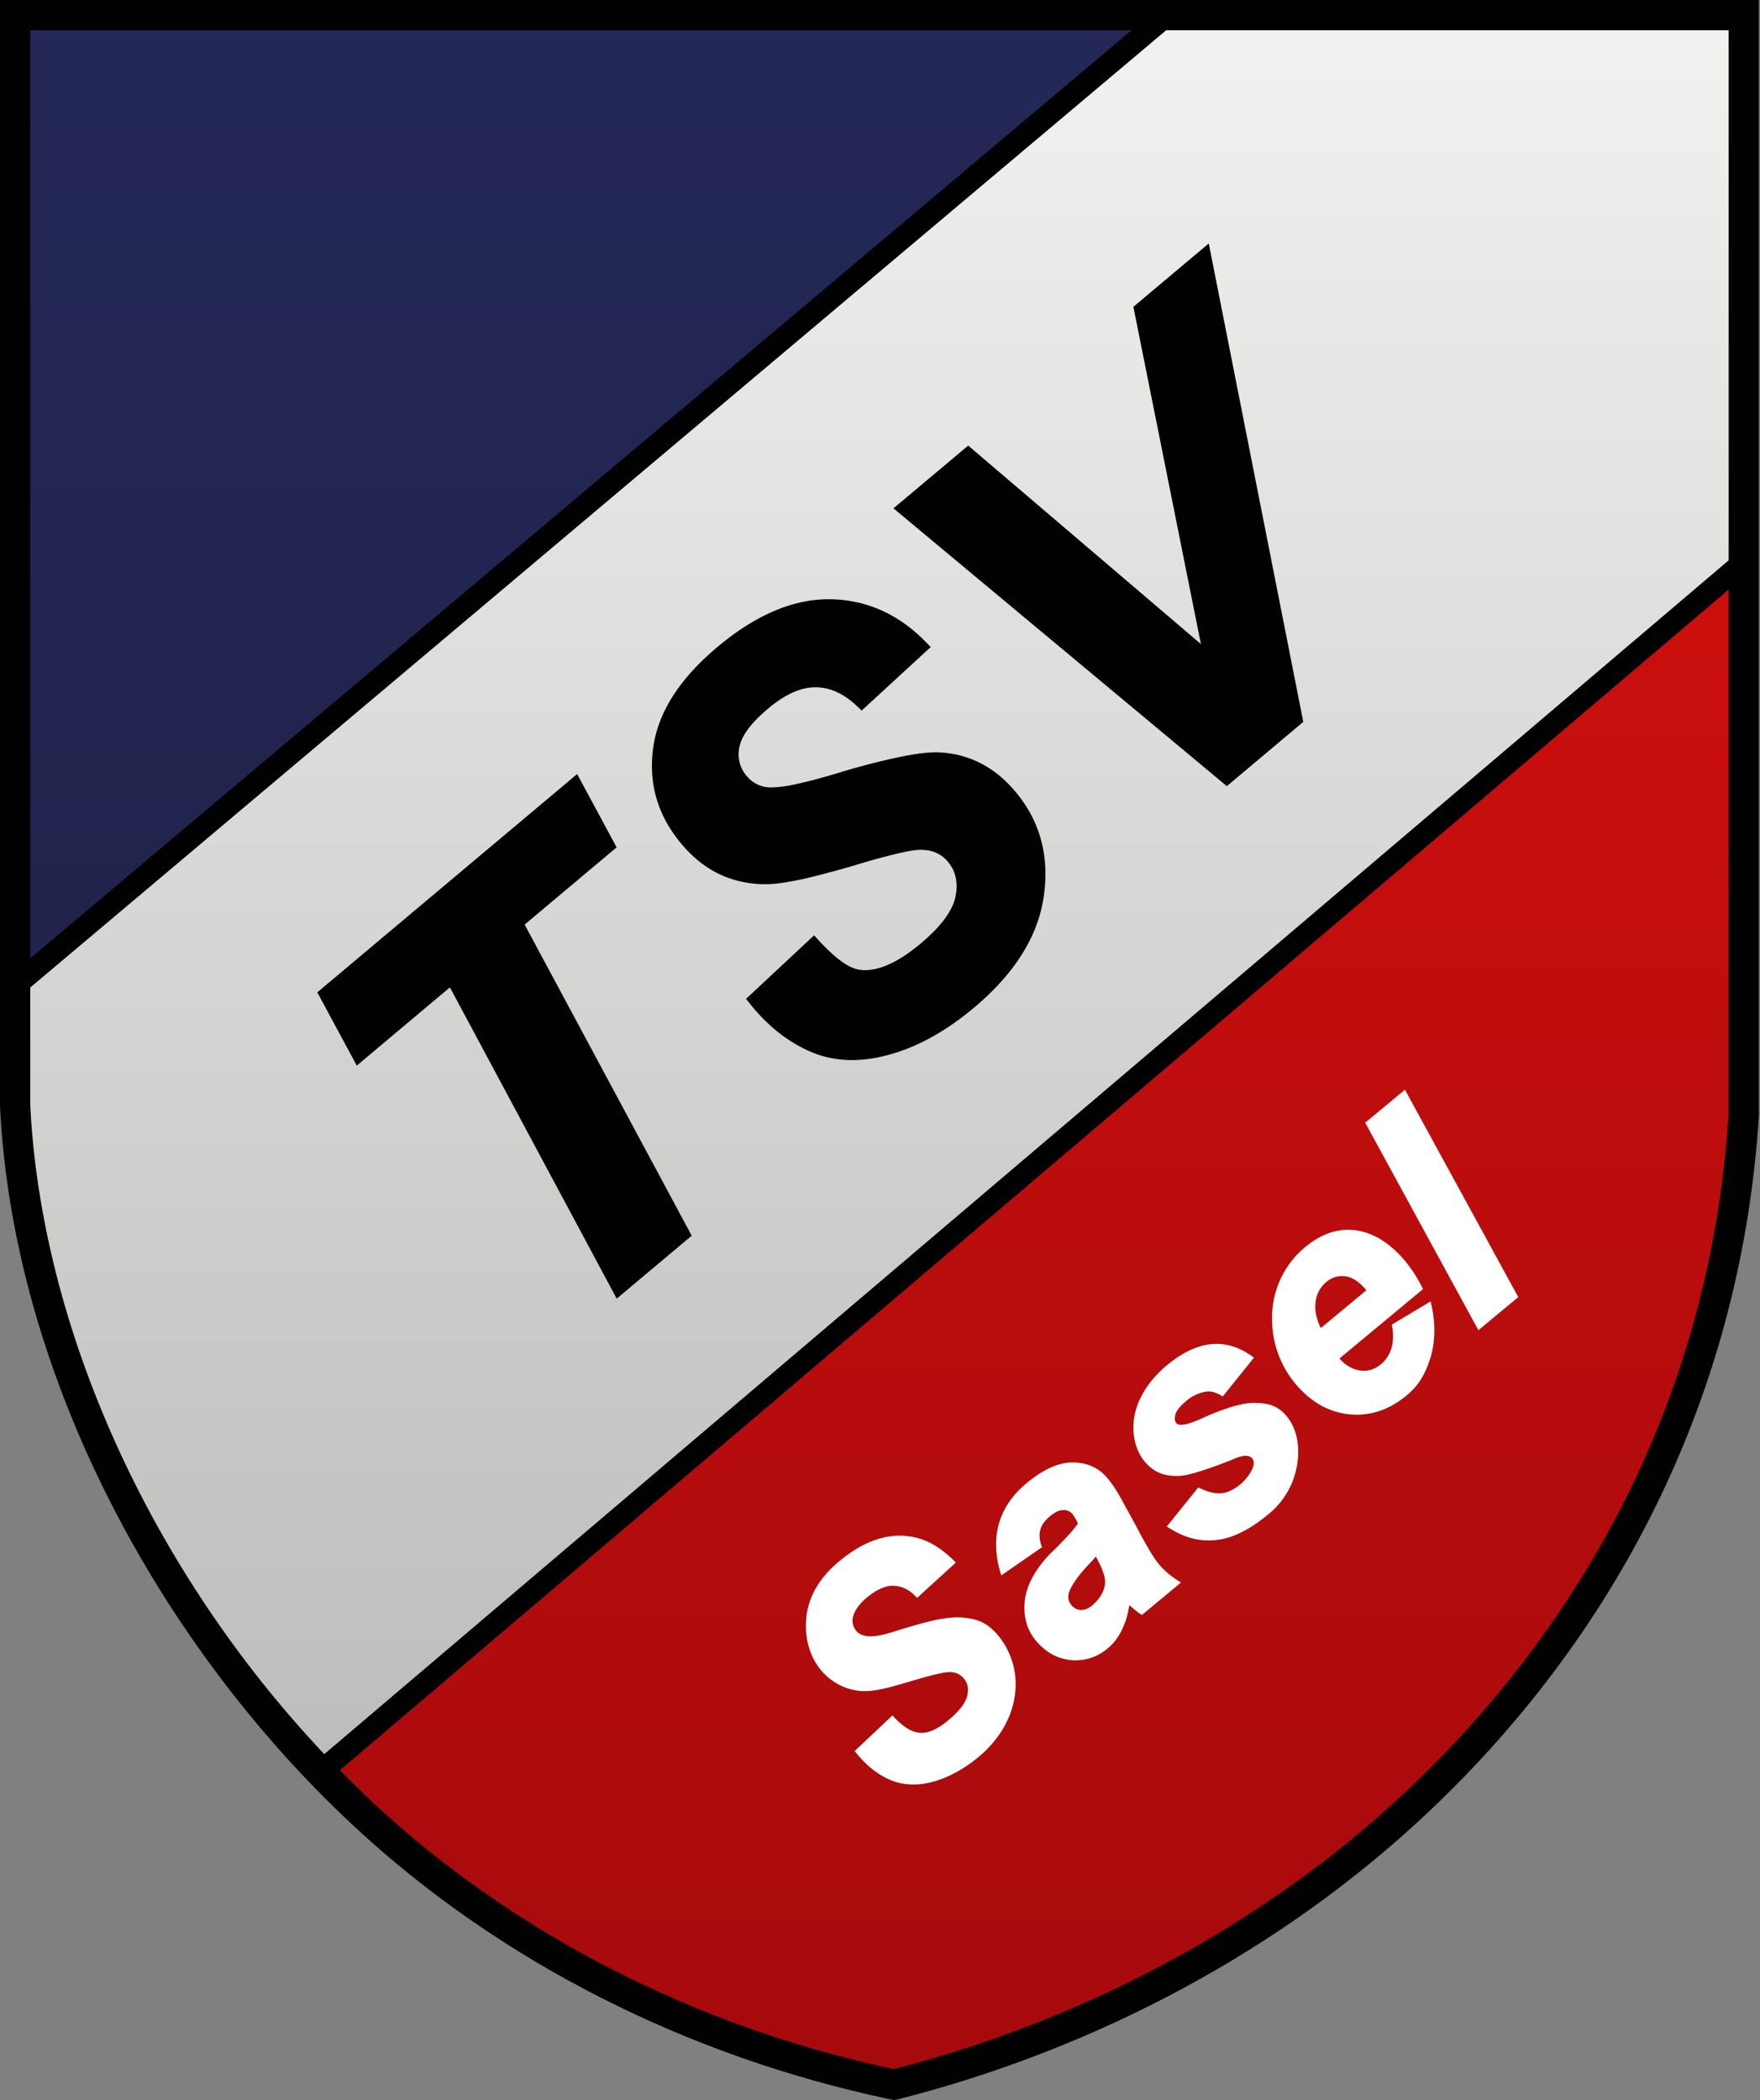 <svg xmlns="http://www.w3.org/2000/svg" width="419" height="500" fill="none"><rect width="100%" height="100%" fill="#808080" stroke="none"/><path fill="#010101" fill-rule="evenodd" d="M0 0h418.75v265.29l-.01.22c-4.02 64.39-31.96 121.76-78.7 165.9-34.85 32.91-79.14 56.3-125.47 68.17l-1.64.42-1.66-.35c-47.16-10.06-91.98-32.2-127.33-65.19C37.74 391.37 3.13 327.2 0 263.41v-.18L0 0Z" clip-rule="evenodd"/><path fill="url(#a)" d="M411.53 140.37v124.7c-4.23 67.87-35.22 122.17-76.45 161.1-36.38 34.36-80.8 55.79-122.31 66.42-47.14-10.05-90.4-32.14-123.92-63.4-2.7-2.53-5.35-5.11-7.94-7.74l330.62-281.08Z"/><path fill="url(#b)" d="M277.62 7.21h133.92V133.4L77.2 417.61c-41.49-43.92-67.41-101.58-70-154.56V235.1L277.62 7.21Z"/><path fill="url(#c)" d="M7.21 7.21h262.16L7.21 228.15V7.2Z"/><path fill="#010101" fill-rule="evenodd" d="m107.1 235.07-22.16 18.62-9.4-17.44 61.86-51.97 9.4 17.45-21.9 18.39 39.77 74.06-17.85 14.99-39.71-74.1ZM204.4 230.83c5.27.9 11.02-3.04 14.82-6.23 3.25-2.73 7.39-6.85 8.26-11.18.6-3.04.2-5.86-1.82-8.27-1.68-2-3.87-2.84-6.47-2.82h-.03c-1.54-.03-3.69.47-5.2.81a154.4 154.4 0 0 0-9.76 2.65 222.02 222.02 0 0 1-10.62 2.91 76.5 76.5 0 0 1-7.8 1.55c-4.3.58-8.54.16-12.63-1.34-4.37-1.63-7.96-4.47-10.94-8.02-5.56-6.62-7.87-14.21-6.72-22.79 1.33-9.84 7.87-17.82 15.25-24.02 7.53-6.33 16.67-11.5 26.78-11.42 9.1.1 16.72 3.82 23.02 10.32l1.03 1.07-16.44 15.12-.98-.94c-2.74-2.64-6.04-4.57-9.93-4.61-4.23-.05-8.25 2.46-11.38 5.09-2.6 2.18-6.17 5.66-6.81 9.17a7.81 7.81 0 0 0 1.73 6.85 7.31 7.31 0 0 0 5.94 2.73h.02a28.4 28.4 0 0 0 5.89-.81c3.3-.7 6.6-1.63 9.85-2.6a164.94 164.94 0 0 1 15.1-3.91c3-.6 6.66-1.22 9.71-.98 7.12.53 12.89 3.87 17.46 9.3 6.05 7.2 8.1 15.63 6.76 24.9-1.55 10.9-8.39 19.63-16.6 26.53-5.93 4.98-12.69 9.14-20.2 11.2-6.24 1.73-12.65 1.91-18.69-.69-5.83-2.51-10.64-6.61-14.56-11.56l-.83-1.04 16.2-15.12.99 1.08c2.15 2.36 6.27 6.52 9.6 7.07ZM285.9 153.34l-16.08-80.3 17.95-15.08 22.5 113.9-18.2 15.3-79.37-66.14 17.8-14.94 55.4 47.26Z" clip-rule="evenodd"/><path fill="#fff" fill-rule="evenodd" d="M192.02 384.59c.7-5.33 3.76-9.56 7.76-12.89 4.12-3.42 9.08-6.16 14.58-6.1 5.47.08 9.47 2.6 13.2 6.4l-9.22 8.4-.65-.62a7.3 7.3 0 0 0-5.11-2.26c-2.23-.03-4.55 1.44-6.21 2.81-2.39 1.99-4.71 5.18-2.56 7.88 2.3 2.88 8.23.4 11.31-.49 3.99-1.17 9.69-2.97 13.9-2.63 3.9.3 6.12 1.35 8.63 4.3a18.27 18.27 0 0 1 3.95 14.27c-.82 5.88-4.22 10.96-8.68 14.66-5.55 4.6-13.8 8.5-21 5.42-3.53-1.51-6.1-3.92-8.46-6.87l9-8.47c2.62 2.82 4.8 4.24 7.18 4.14 1.85-.08 3.82-1.08 6.2-3.06 1.7-1.42 4.02-3.66 4.47-5.93.3-1.58.15-2.76-.9-4a4.18 4.18 0 0 0-3.4-1.46c-.81-.02-1.97.24-2.77.42-1.76.4-3.52.9-5.26 1.4-3.16.92-6.98 2.16-10.25 2.59-4.63.6-9.14-1.2-12.2-4.79-3.03-3.57-4.12-8.47-3.5-13.12ZM256.62 362.71a9.95 9.95 0 0 0-1.34-2.28 2.62 2.62 0 0 0-2.11-.93c-1.16-.01-2.31.74-3.17 1.45-.99.83-1.99 1.91-2.32 3.18a6.13 6.13 0 0 0 .43 4.19l-9.73 6.73c-2.73-8.42-1.04-16.1 6-21.94 3.03-2.52 6.93-4.96 11-4.94 3.27.01 6.07 1.15 8.2 3.65.84.99 1.59 2.04 2.25 3.14.65 1.03 1.23 2.13 1.82 3.2 1.1 2.02 2.34 4.24 3.41 6.27a97.37 97.37 0 0 0 2.9 5.15 24.31 24.31 0 0 0 2.1 3.02 19.17 19.17 0 0 0 4.01 3.45l1.08.71-9.3 7.72-.59-.39c-.73-.48-1.74-1.38-2.41-1.95-.54 3.77-2.11 7.77-5.06 10.22a11.71 11.71 0 0 1-8.8 2.87c-3.37-.32-6.1-1.96-8.28-4.52-2.35-2.76-3.1-6-2.73-9.65.44-4.32 3.42-8.6 6.4-11.5a91.83 91.83 0 0 0 4.27-4.41c.66-.74 1.4-1.58 1.97-2.44Zm4.27 7.86-.76.87c-1.22 1.3-3.2 3.35-4.54 5.5-1.1 1.77-1.97 3.49-.46 5.26 1.23 1.44 3.2 1.4 4.75.12 1.97-1.64 3.6-4.04 3.12-6.64-.3-1.65-1.3-3.63-2.11-5.11ZM293 347.65c-2.54.99-5.13 1.96-7.74 2.75-1.41.43-3.27.96-4.75.98-3.33.07-5.8-.84-7.95-3.38-2.18-2.55-3-6.23-2.67-9.57.54-5.41 3.9-10.06 7.94-13.42 6.46-5.36 13.5-7.26 20.7-1.79l-7.42 9.22c-1.27-.73-2.49-1.35-4.02-1.13a9.65 9.65 0 0 0-4.73 2.26c-.94.79-2.28 2.06-2.57 3.3-.26 1.18 0 1.8.5 2.13 1.41.89 5.8-1.33 7.03-1.86 2.99-1.3 7.8-3.14 11.1-3.14 3.24 0 5.63.5 7.76 3 3.68 4.32 3.54 11.04 1.25 16.39a19.4 19.4 0 0 1-5.52 7.15c-3.48 2.88-7.8 5.63-12.4 6.1-4.5.45-8.05-.8-11.73-3.22l7.5-9.32c1.75.88 3.64 1.6 5.65 1.38 1.67-.18 3.26-1.18 4.52-2.23 1.1-.92 4.06-4.39 2.67-6.02-1.23-1.44-3.76-.12-5.13.42ZM318.88 323.42c2.52 2.94 6.6 4.1 9.84 1.4 2.9-2.4 3.34-6.08 2.62-9.46l9.24-5.53c1.12 4.3 1.3 9.4-.14 13.74-1.2 3.63-2.63 6.2-5.56 8.64-3.94 3.27-8.45 5-13.58 4.5-5.24-.5-9.44-3.2-12.81-7.16a24.01 24.01 0 0 1-5.65-15.84 21.73 21.73 0 0 1 7.96-16.87c10.85-9.01 22.15-1.88 27.98 10.06l-19.9 16.52Zm-4.43-7.25 10.85-9c-1.3-1.54-2.94-3.03-5.02-3.32a5.68 5.68 0 0 0-4.6 1.43 7.07 7.07 0 0 0-2.5 4.9c-.24 2.1.34 4.11 1.27 6ZM351.96 316.68l-26.95-49.4 9.46-7.85 26.98 49.37-9.49 7.88Z" clip-rule="evenodd"/><defs><linearGradient id="a" x1="80.91" x2="80.91" y1="140.35" y2="492.56" gradientUnits="userSpaceOnUse"><stop stop-color="#CB0F0D"/><stop offset="1" stop-color="#A60A0D"/></linearGradient><linearGradient id="b" x1="7.21" x2="7.21" y1="7.21" y2="417.62" gradientUnits="userSpaceOnUse"><stop stop-color="#F1F1EF"/><stop offset="1" stop-color="#BDBDBB"/></linearGradient><linearGradient id="c" x1="7.21" x2="7.21" y1="7.21" y2="228.15" gradientUnits="userSpaceOnUse"><stop stop-color="#242857"/><stop offset="1" stop-color="#21234C"/></linearGradient></defs></svg>